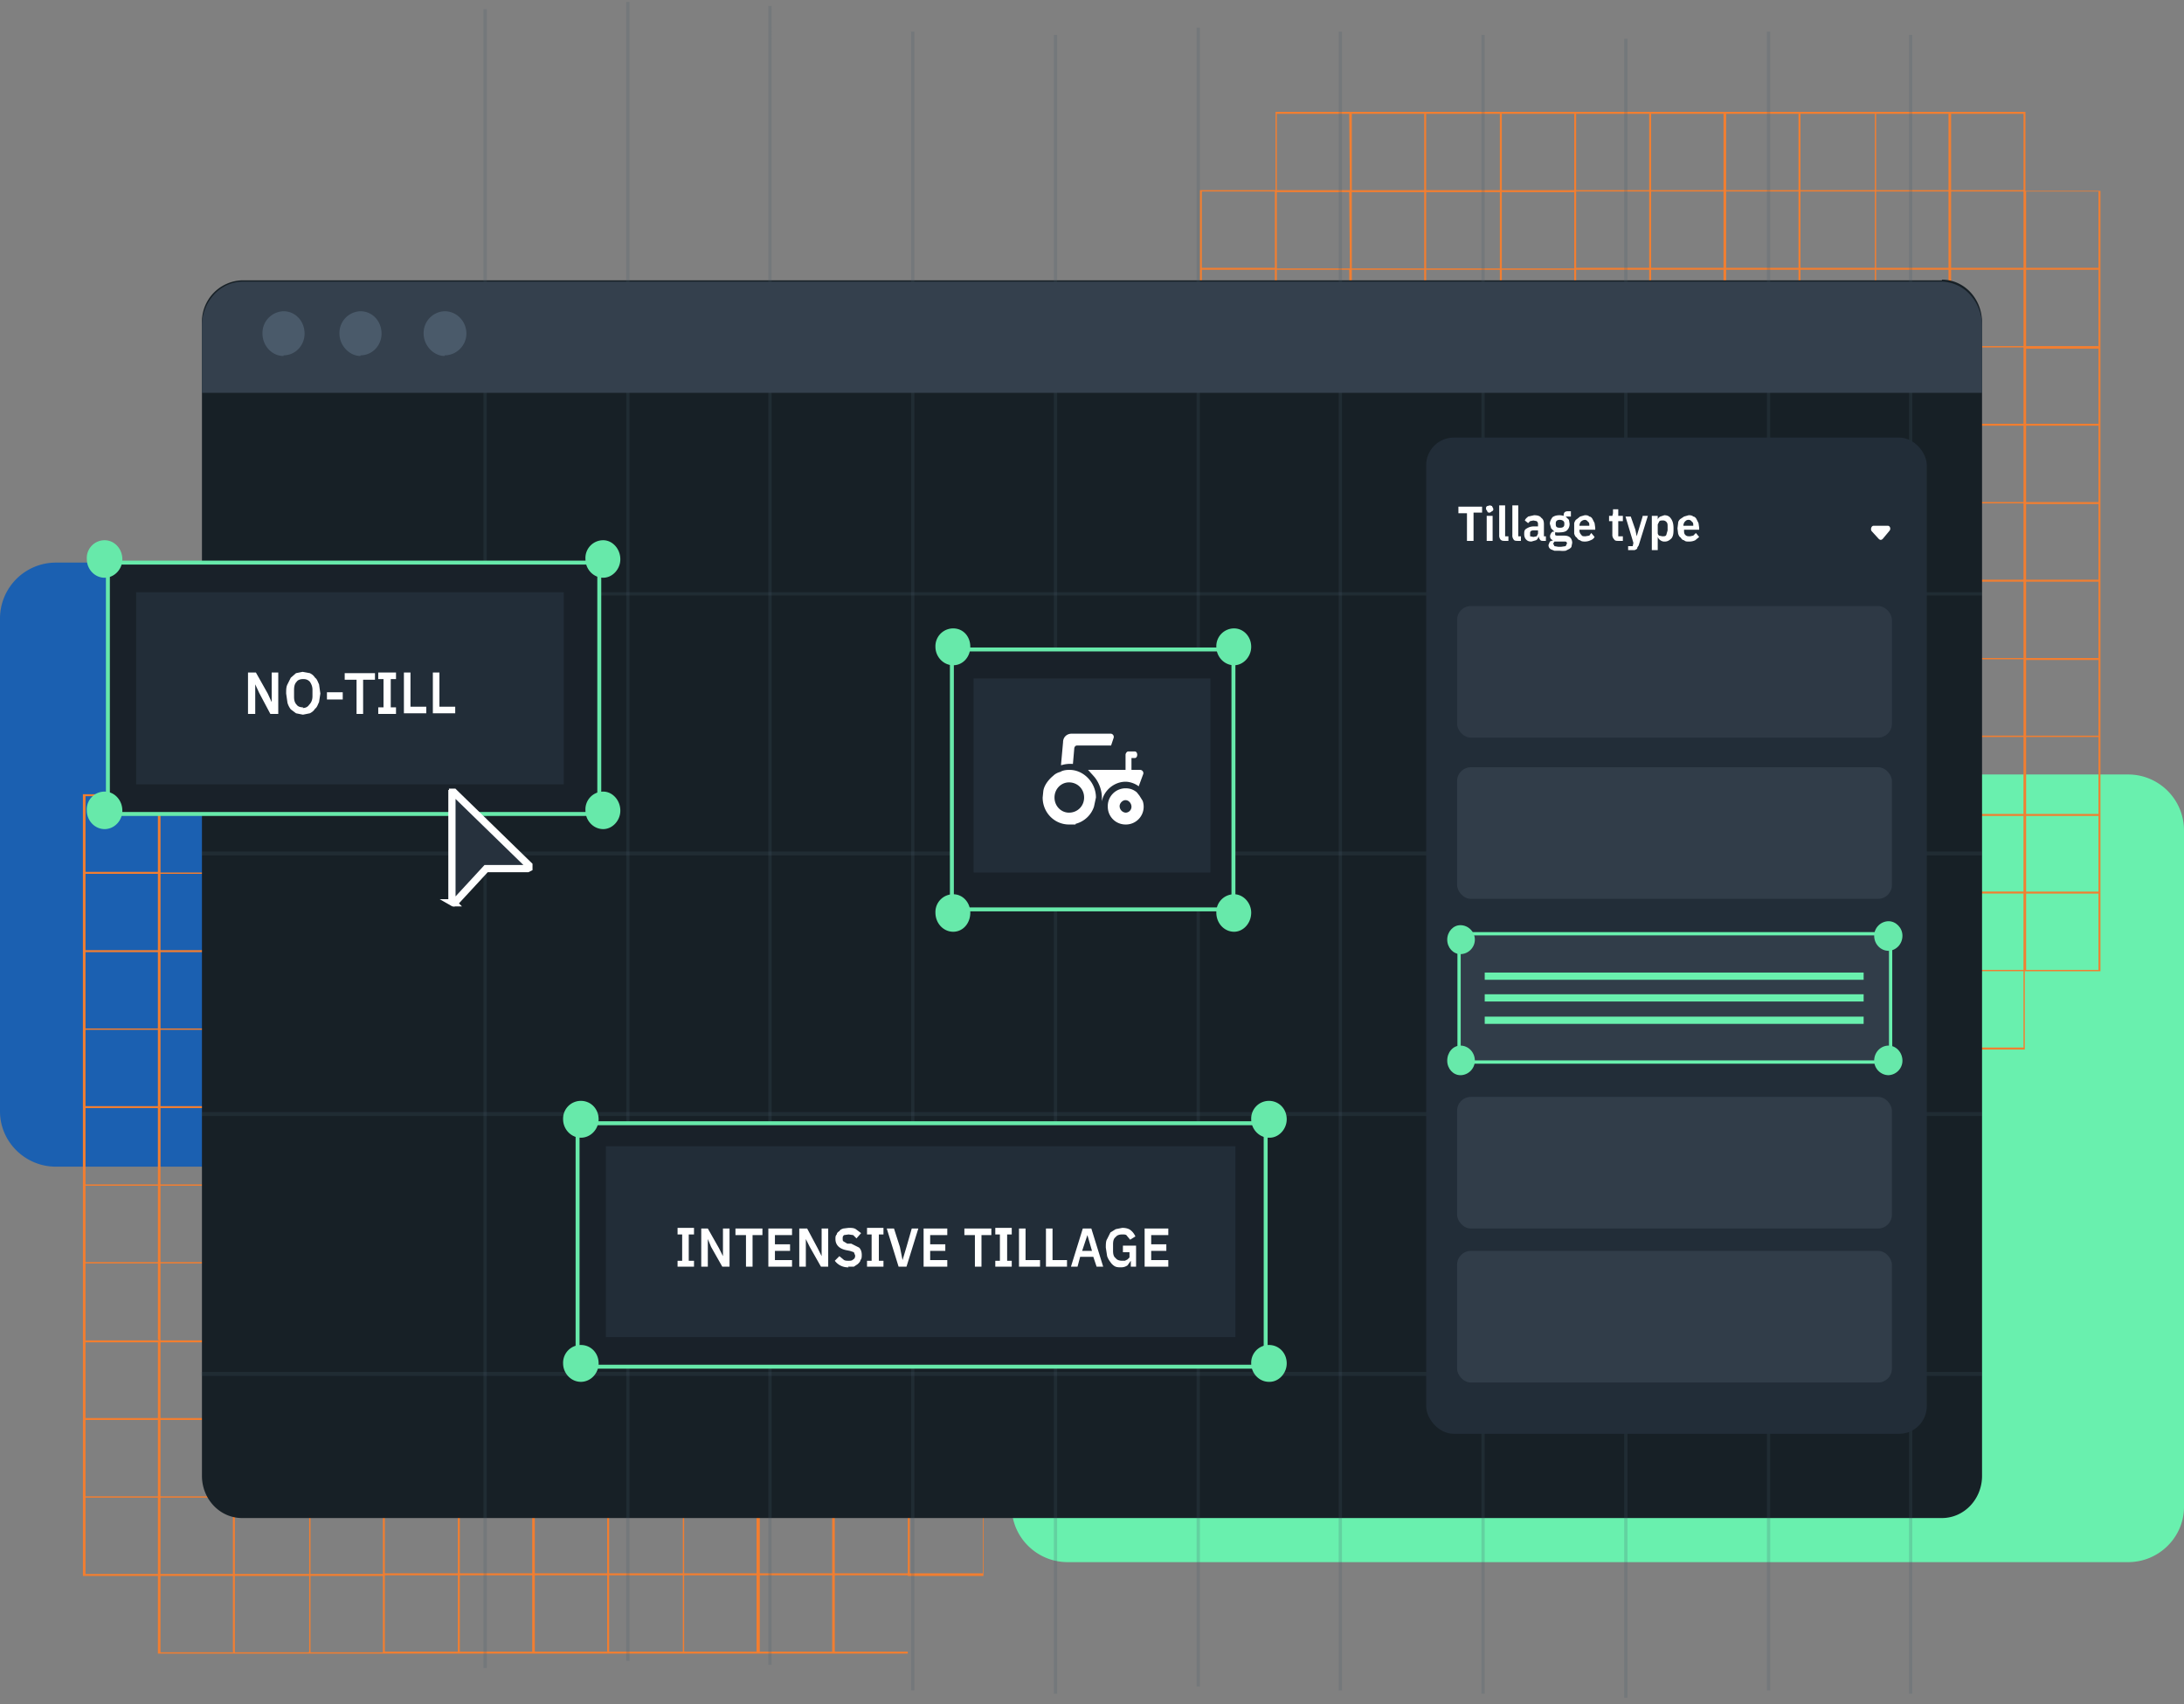 <?xml version="1.0" encoding="UTF-8"?>
<svg xmlns="http://www.w3.org/2000/svg" width="332" height="259" fill="none">
  <rect width="100%" height="100%" fill="#808080" stroke="none"/>
  <g clip-path="url(#a)">
    <path fill="#69F0AE" d="M323.5 117.7H162.3a8.5 8.5 0 0 0-8.5 8.5V229c0 4.6 3.8 8.4 8.5 8.4h161.2c4.7 0 8.5-3.8 8.5-8.4V126.2c0-4.7-3.8-8.5-8.5-8.5Z"></path>
    <path fill="#1B60B1" d="M234 85.5H8.4A8.5 8.5 0 0 0 0 93.9v75c0 4.6 3.8 8.4 8.5 8.4h225.4c4.7 0 8.5-3.8 8.5-8.5V94c0-4.7-3.8-8.4-8.5-8.4Z"></path>
    <path fill="#F27E30" d="M138.2 108.8h-114v11.9H12.6v118.8h11.4v11.8h114v-11.8h11.5V120.7h-11.4v-11.9Zm-114 130.4H13v-11.6H24v11.6Zm0-11.8H13v-11.6H24v11.6Zm0-11.9H13V204H24v11.6Zm0-11.8H13V192H24v11.6Zm0-11.9H13v-11.6H24v11.6Zm0-11.8H13v-11.6H24V180Zm0-11.9H13v-11.6H24v11.6Zm0-11.8H13v-11.6H24v11.6Zm0-11.9H13v-11.6H24v11.6Zm0-11.9H13V121H24v11.5Zm11.3 118.6H24.4v-11.6h11V251Zm0-11.9H24.4v-11.6h11v11.6Zm0-11.8H24.4v-11.6h11v11.6Zm0-11.9H24.4V204h11v11.6Zm0-11.8H24.4V192h11v11.6Zm0-11.9H24.4v-11.6h11v11.6Zm0-11.8H24.4v-11.6h11V180Zm0-11.9H24.4v-11.6h11v11.6Zm0-11.8H24.4v-11.6h11v11.6Zm0-11.9H24.4v-11.6h11v11.6Zm0-11.8H24.4V121h11v11.6Zm0-11.9H24.4v-11.6h11v11.6Zm11.4 130.4H35.7v-11.6H47V251Zm0-11.9H35.7v-11.6H47v11.6Zm0-11.8H35.7v-11.6H47v11.6Zm0-11.9H35.7V204H47v11.6Zm0-11.8H35.7V192H47v11.6Zm0-11.9H35.7v-11.6H47v11.6Zm0-11.8H35.7v-11.6H47V180Zm0-11.9H35.7v-11.6H47v11.6Zm0-11.8H35.7v-11.6H47v11.6Zm0-11.9H35.7v-11.6H47v11.6Zm0-11.8H35.7V121H47v11.6Zm0-11.9H35.7v-11.6H47v11.6Zm11.3 130.4h-11v-11.6h11V251Zm0-11.9h-11v-11.6h11v11.6Zm0-11.8h-11v-11.6h11v11.6Zm0-11.9h-11V204h11v11.6Zm0-11.8h-11V192h11v11.6Zm0-11.9h-11v-11.6h11v11.6Zm0-11.8h-11v-11.6h11V180Zm0-11.9h-11v-11.6h11v11.6Zm0-11.8h-11v-11.6h11v11.6Zm0-11.9h-11v-11.6h11v11.6Zm0-11.9h-11V121h11v11.5Zm0-11.8h-11V109h11v11.6ZM69.6 251H58.5v-11.6h11.1V251Zm0-11.9H58.5v-11.6h11.1v11.6Zm0-11.8H58.5v-11.6h11.1v11.6Zm0-11.9H58.5V204h11.1v11.6Zm0-11.8H58.5V192h11.1v11.6Zm0-11.9H58.5v-11.6h11.1v11.6Zm0-11.8H58.5v-11.6h11.1V180Zm0-11.9H58.5v-11.6h11.1v11.6Zm0-11.8H58.5v-11.6h11.1v11.6Zm0-11.9H58.5v-11.6h11.1v11.6Zm0-11.9H58.5V121h11.1v11.5Zm0-11.8H58.5V109h11.1v11.6ZM81 251H69.9v-11.6h11V251Zm0-11.9H69.9v-11.6h11v11.6Zm0-11.8H69.9v-11.6h11v11.6Zm0-11.9H69.9V204h11v11.6Zm0-11.8H69.9V192h11v11.6Zm0-11.9H69.9v-11.6h11v11.6Zm0-11.8H69.9v-11.6h11V180Zm0-11.9H69.9v-11.6h11v11.6Zm0-11.8H69.9v-11.6h11v11.6Zm0-11.9H69.9v-11.6h11v11.6Zm0-11.9H69.9V121h11v11.5Zm0-11.8H69.9V109h11v11.6ZM92.4 251H81.3v-11.6h11V251Zm0-11.9H81.3v-11.6h11v11.6Zm0-11.8H81.3v-11.6h11v11.6Zm0-11.9H81.3V204h11v11.6Zm0-11.8H81.3V192h11v11.6Zm0-11.9H81.3v-11.6h11v11.6Zm0-11.8H81.3v-11.6h11V180Zm0-11.9H81.3v-11.6h11v11.6Zm0-11.8H81.3v-11.6h11v11.6Zm0-11.9H81.3v-11.6h11v11.6Zm0-11.9H81.3V121h11v11.5Zm0-11.8H81.3V109h11v11.6ZM103.8 251H92.6v-11.6h11.2V251Zm0-11.9H92.6v-11.6h11.2v11.6Zm0-11.8H92.6v-11.6h11.2v11.6Zm0-11.9H92.6V204h11.2v11.6Zm0-11.8H92.6V192h11.2v11.6Zm0-11.9H92.6v-11.6h11.2v11.6Zm0-11.8H92.6v-11.6h11.2V180Zm0-11.9H92.6v-11.6h11.2v11.6Zm0-11.8H92.6v-11.6h11.2v11.6Zm0-11.9H92.6v-11.6h11.2v11.6Zm0-11.9H92.6V121h11.2v11.5Zm0-11.8H92.6V109h11.2v11.6ZM115 251h-11v-11.6h11V251Zm0-11.9h-11v-11.6h11v11.6Zm0-11.8h-11v-11.6h11v11.6Zm0-11.9h-11V204h11v11.6Zm0-11.8h-11V192h11v11.6Zm0-11.9h-11v-11.6h11v11.6Zm0-11.8h-11v-11.6h11V180Zm0-11.9h-11v-11.6h11v11.6Zm0-11.8h-11v-11.6h11v11.6Zm0-11.9h-11v-11.6h11v11.6Zm0-11.9h-11V121h11v11.5Zm0-11.8h-11V109h11v11.6ZM126.5 251h-11v-11.6h11V251Zm0-11.9h-11v-11.6h11v11.6Zm0-11.8h-11v-11.6h11v11.6Zm0-11.9h-11V204h11v11.6Zm0-11.8h-11V192h11v11.6Zm0-11.9h-11v-11.6h11v11.6Zm0-11.8h-11v-11.6h11V180Zm0-11.9h-11v-11.6h11v11.6Zm0-11.8h-11v-11.6h11v11.6Zm0-11.9h-11v-11.6h11v11.6Zm0-11.9h-11V121h11v11.5Zm0-11.8h-11V109h11v11.6ZM138 251h-11.1v-11.6h11.1V251Zm0-11.9h-11.1v-11.6h11.1v11.6Zm0-11.8h-11.1v-11.6h11.1v11.6Zm0-11.9h-11.1V204h11.1v11.6Zm0-11.8h-11.1V192h11.1v11.6Zm0-11.9h-11.1v-11.6h11.1v11.6Zm0-11.8h-11.1v-11.6h11.1V180Zm0-11.9h-11.1v-11.6h11.1v11.6Zm0-11.8h-11.1v-11.6h11.1v11.6Zm0-11.9h-11.1v-11.6h11.1v11.6Zm0-11.9h-11.1V121h11.1v11.5Zm0-11.8h-11.1V109h11.1v11.6Zm11.4 118.5h-11.1v-11.6h11.1v11.6Zm0-11.8h-11.1v-11.6h11.1v11.6Zm0-11.9h-11.1V204h11.1v11.6Zm0-11.8h-11.1V192h11.1v11.6Zm0-11.9h-11.1v-11.6h11.1v11.6Zm0-11.8h-11.1v-11.6h11.1V180Zm0-11.9h-11.1v-11.6h11.1v11.6Zm0-11.8h-11.1v-11.6h11.1v11.6Zm0-11.9h-11.1v-11.6h11.1v11.6Zm0-23.4v11.6h-11.1V121h11ZM307.9 28.9V17h-114v11.9h-11.5v118.7h11.4v11.9h114v-11.9h11.5V29h-11.4Zm-114 118.5h-11.2v-11.6h11.1v11.6Zm0-11.9h-11.2V124h11.1v11.5Zm0-11.8h-11.2V112h11.1v11.6Zm0-11.9h-11.2v-11.5h11.1v11.5Zm0-11.8h-11.2V88.4h11.1V100Zm0-11.9h-11.2V76.6h11.1V88Zm0-11.8h-11.2V64.7h11.1v11.6Zm0-11.9h-11.2V53h11.1v11.5Zm0-11.8h-11.2V41h11.1v11.6Zm0-11.9h-11.2V29.1h11.1v11.6Zm11.3 118.6h-11.1v-11.7h11l.1 11.7Zm0-11.9h-11.1v-11.6h11l.1 11.6Zm0-11.8h-11.1V124h11l.1 11.6Zm0-11.9h-11.1v-11.6h11l.1 11.6Zm0-11.8h-11.1v-11.6h11l.1 11.6Zm0-11.9h-11.1V88.4h11l.1 11.6Zm0-11.8h-11.1V76.6h11l.1 11.6Zm0-11.9h-11.1V64.7h11l.1 11.6Zm0-11.8h-11.1V52.9h11l.1 11.6Zm0-11.9h-11.1V41h11l.1 11.6Zm0-11.8h-11.1V29.2h11l.1 11.6Zm0-11.9h-11.1V17.3h11l.1 11.6Zm11.4 130.4h-11.1v-11.7h11v11.7Zm0-11.9h-11.1v-11.6h11v11.6Zm0-11.8h-11.1V124h11v11.6Zm0-11.9h-11.1v-11.6h11v11.6Zm0-11.8h-11.1v-11.6h11v11.6Zm0-11.9h-11.1V88.4h11V100Zm0-11.8h-11.1V76.6h11v11.6Zm0-11.9h-11.1V64.7h11v11.6Zm0-11.8h-11.1V52.9h11v11.6Zm0-11.9h-11.1V41h11v11.6Zm0-11.8h-11.1V29.2h11v11.6Zm0-11.9h-11.1V17.3h11V29ZM228 159.3h-11.2v-11.7H228v11.7Zm0-11.9h-11.2v-11.6H228v11.6Zm0-11.8h-11.2V124H228v11.6Zm0-11.9h-11.2v-11.6H228v11.6Zm0-11.8h-11.2v-11.6H228v11.6Zm0-11.9h-11.2V88.4H228V100Zm0-11.8h-11.2V76.6H228v11.6Zm0-11.9h-11.2V64.7H228v11.6Zm0-11.8h-11.2V52.9H228v11.6Zm0-11.9h-11.2V41H228v11.6Zm0-11.8h-11.2V29.2H228v11.6Zm0-11.9h-11.2V17.3H228V29Zm11.3 130.4h-11v-11.7h11v11.7Zm0-11.9h-11v-11.6h11v11.6Zm0-11.8h-11V124h11v11.6Zm0-11.9h-11v-11.6h11v11.6Zm0-11.8h-11v-11.6h11v11.6Zm0-11.9h-11V88.4h11V100Zm0-11.8h-11V76.6h11v11.6Zm0-11.9h-11V64.7h11v11.6Zm0-11.8h-11V52.9h11v11.6Zm0-11.9h-11V41h11v11.6Zm0-11.8h-11V29.2h11v11.6Zm0-11.9h-11V17.3h11V29Zm11.4 130.3h-11.1v-11.6h11.1v11.6Zm0-11.8h-11.1v-11.6h11.1v11.6Zm0-11.9h-11.1V124h11.1v11.5Zm0-11.8h-11.1V112h11.1v11.6Zm0-11.9h-11.1v-11.6h11.1v11.6Zm0-11.8h-11.1V88.4h11.1V100Zm0-11.9h-11.1V76.5h11.1v11.6Zm0-11.8h-11.1V64.7h11.1v11.6Zm0-11.9h-11.1V52.8h11.1v11.6Zm0-11.8h-11.1V41h11.1v11.6Zm0-11.9h-11.1V29.1h11.1v11.6Zm0-11.8h-11.1V17.3h11.1v11.6Zm11.4 130.3H251v-11.6H262v11.6Zm0-11.8H251v-11.6H262v11.6Zm0-11.9H251V124H262v11.5Zm0-11.8H251V112H262v11.6Zm0-11.9H251v-11.6H262v11.6Zm0-11.8H251V88.4H262V100Zm0-11.9H251V76.5H262v11.6Zm0-11.8H251V64.7H262v11.6Zm0-11.9H251V52.8H262v11.6Zm0-11.8H251V41H262v11.6Zm0-11.9H251V29.1H262v11.6Zm0-11.8H251V17.3H262v11.6Zm11.4 130.3h-11.1v-11.6h11v11.6Zm0-11.8h-11.1v-11.6h11v11.6Zm0-11.9h-11.1V124h11v11.5Zm0-11.8h-11.1V112h11v11.6Zm0-11.9h-11.1v-11.6h11v11.6Zm0-11.8h-11.1V88.4h11V100Zm0-11.9h-11.1V76.5h11v11.6Zm0-11.8h-11.1V64.7h11v11.6Zm0-11.9h-11.1V52.8h11v11.6Zm0-11.8h-11.1V41h11v11.6Zm0-11.9h-11.1V29.1h11v11.6Zm0-11.8h-11.1V17.3h11v11.6Zm11.4 130.3h-11.2v-11.6H285v11.6Zm0-11.8h-11.2v-11.6H285v11.6Zm0-11.9h-11.2V124H285v11.5Zm0-11.8h-11.2V112H285v11.6Zm0-11.9h-11.2v-11.6H285v11.6Zm0-11.8h-11.2V88.4H285V100Zm0-11.9h-11.2V76.5H285v11.6Zm0-11.8h-11.2V64.7H285v11.6Zm0-11.9h-11.2V52.8H285v11.6Zm0-11.8h-11.2V41H285v11.6Zm0-11.9h-11.2V29.1H285v11.6Zm0-11.8h-11.2V17.3H285v11.6Zm11.3 130.3h-11v-11.6h11v11.6Zm0-11.8h-11v-11.6h11v11.6Zm0-11.9h-11V124h11v11.5Zm0-11.8h-11V112h11v11.6Zm0-11.9h-11v-11.6h11v11.6Zm0-11.8h-11V88.4h11V100Zm0-11.9h-11V76.5h11v11.6Zm0-11.8h-11V64.7h11v11.6Zm0-11.9h-11V52.8h11v11.6Zm0-11.8h-11V41h11v11.6Zm0-11.9h-11V29.1h11v11.6Zm0-11.8h-11V17.3h11v11.6Zm11.4 130.3h-11v-11.6h11v11.6Zm0-11.8h-11v-11.6h11v11.6Zm0-11.9h-11V124h11v11.5Zm0-11.8h-11V112h11v11.6Zm0-11.9h-11v-11.6h11v11.6Zm0-11.8h-11V88.4h11V100Zm0-11.9h-11V76.5h11v11.6Zm0-11.8h-11V64.7h11v11.6Zm0-11.9h-11V52.8h11v11.6Zm0-11.8h-11V41h11v11.6Zm0-11.9h-11V29.1h11v11.6Zm0-11.8h-11V17.3h11v11.6ZM319 147.4H308v-11.6H319v11.6Zm0-11.9H308V124H319v11.5Zm0-11.8H308V112H319v11.6Zm0-11.9H308v-11.5H319v11.5Zm0-11.8H308V88.4H319V100Zm0-11.9H308V76.6H319V88Zm0-11.8H308V64.7H319v11.6Zm0-11.9H308V53H319v11.5Zm0-11.8H308V41H319v11.6Zm0-11.9H308V29.1H319v11.6Z"></path>
  </g>
  <path fill="#172026" d="M295.2 42.6H36.8a6.3 6.3 0 0 0-6.1 6.5v175.2c0 3.5 2.7 6.4 6.1 6.4h258.4c3.4 0 6.1-2.9 6.1-6.4V49c0-3.6-2.7-6.5-6.1-6.5Z"></path>
  <path fill="#4A5A6A" d="M301.3 90H30.6v.5h270.7zM301.3 129.4H30.6v.6h270.7zM301.3 169H30.6v.6h270.7zM301.3 208.5H30.6v.6h270.7z" opacity=".2"></path>
  <path fill="#4A5A6A" d="M138.5 4.8h.5v252.1h-.5zM225.2 5.3h.5v252.1h-.5zM95.2.3h.5v252.1h-.5zM181.9 4.2h.5v252.1h-.5zM268.6 4.8h.5v252.1h-.5zM73.5 1.4h.5v252.1h-.5zM160.2 5.3h.5v252.1h-.5zM246.9 5.9h.5V258h-.5zM116.8.9h.5V253h-.5zM203.5 4.8h.5v252.1h-.5zM290.2 5.3h.5v252.1h-.5z" opacity=".2"></path>
  <path fill="#34404D" d="M36.8 42.8h258.4a6 6 0 0 1 4.3 2 7 7 0 0 1 1.8 4.7v10.2H30.7V49.5a7 7 0 0 1 1.8-4.7 6 6 0 0 1 4.3-2Z"></path>
  <path fill="#4A5A6A" d="M43.1 54c1.8 0 3.2-1.5 3.2-3.3 0-1.9-1.4-3.4-3.2-3.4a3.3 3.3 0 0 0-3.2 3.4c0 1.8 1.4 3.4 3.2 3.4ZM54.8 54c1.8 0 3.2-1.5 3.2-3.3 0-1.9-1.4-3.4-3.2-3.4a3.3 3.3 0 0 0-3.2 3.4c0 1.8 1.5 3.4 3.2 3.4ZM67.6 54c1.8 0 3.3-1.5 3.3-3.3 0-1.9-1.5-3.4-3.3-3.4a3.3 3.3 0 0 0-3.2 3.4c0 1.8 1.5 3.4 3.2 3.4Z"></path>
  <path fill="#192129" stroke="#67E9AA" stroke-miterlimit="10" stroke-width=".6" d="M187.5 98.7h-42.8v39.5h42.8V98.7Z"></path>
  <path fill="#222D38" d="M183.8 103.1H148v29.5h36v-29.5Z"></path>
  <path fill="#fff" d="M162.5 117c-.5 0-1 .1-1.3.3-.4.1-.8.3-1.1.6 0 0-1.3 1-1.5 2.3l-.1 1c0 2.3 1.8 4.1 4 4.1h1v-.1a4 4 0 0 0 2.8-2.6l.3-1.4c0-2.3-1.9-4.2-4-4.2Zm0 6.5c-1.2 0-2.2-1-2.2-2.3 0-1.3 1-2.3 2.2-2.3 1.3 0 2.3 1 2.3 2.3 0 1.3-1 2.3-2.3 2.3ZM168.9 111.5h-6c-.7 0-1.3.5-1.3 1.3l-.3 3.3v.2a4.6 4.6 0 0 1 1.8-.2l.2-2.3c0-.3.2-.5.4-.5h5.2l.4-1.2a.5.5 0 0 0-.4-.6ZM173.7 121.7l-.5-.8-.4-.5c-.5-.4-1-.6-1.7-.6a2.7 2.7 0 0 0-2.7 2.8c0 1.5 1.2 2.7 2.7 2.7a2.7 2.7 0 0 0 2.6-3.6Zm-2.6 1.8a1 1 0 0 1-.9-1c0-.4.4-.9.9-.9s.9.5.9 1-.4.9-.9.9Z"></path>
  <path fill="#fff" d="M173.3 117H172v-1.8h.5c.5 0 .5-1 0-1h-1c-.2 0-.4.3-.4.5v2.3h-5.7l.9 1c.7.8 1.2 2 1.2 3.2v.6c.3-1.7 1.9-3 3.6-3 .7 0 1.5.3 2 .7l.7-1.9a.5.5 0 0 0-.5-.6Z"></path>
  <path fill="#67E9AA" d="M144.9 101.1c1.5 0 2.6-1.3 2.6-2.8 0-1.6-1.1-2.8-2.6-2.8a2.7 2.7 0 0 0-2.7 2.8c0 1.5 1.2 2.8 2.7 2.8ZM187.6 101.1c1.4 0 2.6-1.3 2.6-2.8 0-1.6-1.2-2.8-2.6-2.8a2.7 2.7 0 0 0-2.7 2.8c0 1.5 1.2 2.8 2.7 2.8ZM187.6 141.6c1.4 0 2.6-1.3 2.6-2.9 0-1.5-1.2-2.8-2.6-2.8a2.7 2.7 0 0 0-2.7 2.8c0 1.6 1.2 2.9 2.7 2.9ZM144.9 141.6c1.5 0 2.6-1.3 2.6-2.9 0-1.5-1.1-2.8-2.6-2.8a2.7 2.7 0 0 0-2.7 2.8c0 1.6 1.2 2.9 2.7 2.9Z"></path>
  <path fill="#192129" stroke="#67E9AA" stroke-miterlimit="10" stroke-width=".6" d="M91.1 85.5H16.4v38.2h74.7V85.5Z"></path>
  <path fill="#222D38" d="M85.8 90H20.7v29.2h65V90Z"></path>
  <path fill="#67E9AA" d="M15.9 87.8c1.5 0 2.7-1.3 2.7-2.8 0-1.6-1.2-2.9-2.7-2.9a2.7 2.7 0 0 0-2.7 2.9c0 1.5 1.2 2.8 2.7 2.8ZM91.7 87.8c1.4 0 2.6-1.3 2.6-2.8 0-1.6-1.2-2.9-2.6-2.9A2.7 2.7 0 0 0 89 85c0 1.5 1.2 2.8 2.7 2.8ZM91.7 126c1.4 0 2.6-1.3 2.6-2.8 0-1.6-1.2-2.9-2.6-2.9a2.7 2.7 0 0 0-2.7 2.9c0 1.5 1.2 2.8 2.7 2.8ZM15.9 126c1.5 0 2.7-1.3 2.7-2.8 0-1.6-1.2-2.9-2.7-2.9a2.7 2.7 0 0 0-2.7 2.9c0 1.5 1.2 2.8 2.7 2.8Z"></path>
  <path fill="#192129" stroke="#67E9AA" stroke-miterlimit="10" stroke-width=".6" d="M192.4 170.7H87.8v37h104.6v-37Z"></path>
  <path fill="#222D38" d="M187.8 174.2H92.1v29h95.7v-29Z"></path>
  <path fill="#67E9AA" d="M88.3 172.9c1.5 0 2.7-1.3 2.7-2.8 0-1.6-1.2-2.8-2.7-2.8a2.7 2.7 0 0 0-2.7 2.8c0 1.5 1.2 2.8 2.7 2.8ZM193 172.9c1.4 0 2.6-1.3 2.6-2.8 0-1.6-1.2-2.8-2.7-2.8a2.7 2.7 0 0 0-2.7 2.8c0 1.5 1.2 2.8 2.7 2.8ZM193 210c1.4 0 2.6-1.3 2.6-2.8 0-1.6-1.2-2.8-2.7-2.8a2.7 2.7 0 0 0-2.7 2.8c0 1.5 1.2 2.8 2.7 2.8ZM88.3 210c1.5 0 2.7-1.3 2.7-2.8 0-1.6-1.2-2.8-2.7-2.8a2.7 2.7 0 0 0-2.7 2.8c0 1.5 1.2 2.8 2.7 2.8Z"></path>
  <path fill="#26313D" stroke="#fff" stroke-miterlimit="10" stroke-width="1.1" d="M68.7 120.6V137l.2.2a.2.2 0 0 0 .2 0l4.8-5.2h6.3l.2-.1v-.4l-11.3-11-.1-.1h-.2v.2Z"></path>
  <rect width="76.1" height="151.4" x="216.8" y="66.5" fill="#222D38" rx="4.2"></rect>
  <rect width="66.1" height="20" x="221.5" y="116.6" fill="#313D49" rx="2.1"></rect>
  <rect width="66.1" height="20" x="221.5" y="166.7" fill="#313D49" rx="2.1"></rect>
  <rect width="66.1" height="20" x="221.5" y="190.1" fill="#313D49" rx="2.1"></rect>
  <path fill="#fff" d="m39.4 105.3-.6-1.3v4.5h-1.1v-6.3h1.2l1.8 3.2.6 1.3v-4.5h1v6.3h-1.2l-1.7-3.2ZM46 108.6l-1-.2-.8-.6a3 3 0 0 1-.5-1l-.2-1.4c0-.6 0-1 .2-1.4l.5-1 .8-.7 1-.2 1.1.2c.4.2.6.4.8.7.3.2.4.6.6 1l.2 1.4-.2 1.3c-.2.4-.3.8-.6 1-.2.3-.4.5-.8.7l-1 .2Zm0-1c.5 0 .8-.2 1-.5.3-.3.5-.7.5-1.3v-1c0-.5-.2-.9-.4-1.2-.3-.3-.6-.4-1-.4s-.8.1-1 .4c-.3.3-.4.7-.4 1.3v1c0 .5.1.9.4 1.2.2.3.6.4 1 .4ZM49.7 106.3v-1.1h2.4v1.1h-2.4ZM55.2 103.3v5.2h-1v-5.2h-1.8v-1H57v1h-1.7ZM57.5 108.5v-1h.8v-4.3h-.8v-1h2.7v1h-.8v4.3h.8v1h-2.7ZM61.4 108.5v-6.3h1v5.2h2.4v1h-3.4ZM65.8 108.5v-6.3h1v5.2h2.4v1h-3.4ZM103 192.5v-.9h.7v-4h-.7v-1h2.5v1h-.8v4h.8v.9H103ZM108.1 189.5l-.5-1.2v4.2h-1v-5.8h1l1.7 3 .6 1.2v-4.2h1v5.8h-1.1l-1.7-3ZM114.4 187.7v4.8h-1v-4.8h-1.6v-1h4.1v1h-1.5ZM116.8 192.5v-5.8h3.6v1h-2.6v1.4h2.3v1h-2.3v1.4h2.6v1h-3.6ZM123.1 189.5l-.6-1.2v4.2h-1v-5.8h1.2l1.6 3 .6 1.2v-4.2h1v5.8h-1.1l-1.7-3ZM129 192.6a2.5 2.5 0 0 1-2.1-1l.7-.7.6.5c.2.2.5.2.8.2.3 0 .5 0 .7-.2.2-.1.3-.3.3-.6l-.2-.5-.6-.2-.5-.1c-1.1-.2-1.7-.8-1.7-1.7 0-.3 0-.5.2-.7 0-.2.2-.4.4-.5.1-.2.3-.3.6-.4l.8-.1c.4 0 .8 0 1.1.2l.8.6-.7.8-.5-.5-.7-.1-.7.1c-.2.2-.2.3-.2.5 0 .3 0 .4.2.5l.5.3h.6l1.2.6c.3.3.4.7.4 1.1 0 .3 0 .6-.2.8 0 .2-.2.4-.4.6l-.6.4h-.9ZM131.8 192.5v-.9h.7v-4h-.7v-1h2.5v1h-.7v4h.7v.9h-2.5ZM136.6 192.5l-1.8-5.8h1.1l.9 2.8.4 2 .6-2 .8-2.8h1l-1.8 5.8h-1.2ZM140.4 192.5v-5.8h3.6v1h-2.6v1.4h2.3v1h-2.3v1.4h2.6v1h-3.6ZM149.2 187.7v4.8h-1v-4.8h-1.6v-1h4.1v1h-1.5ZM151.3 192.5v-.9h.7v-4h-.7v-1h2.5v1h-.7v4h.7v.9h-2.5ZM154.9 192.5v-5.8h1v4.8h2.2v1h-3.2ZM159 192.5v-5.8h1v4.8h2.2v1H159ZM166.7 192.5l-.5-1.5h-2l-.4 1.5h-1l1.8-5.8h1.3l1.8 5.8h-1Zm-1.4-4.8-.8 2.4h1.5l-.7-2.4ZM171.9 191.6l-.5.7c-.3.2-.6.3-1 .3-.3 0-.7 0-1-.2a2 2 0 0 1-.6-.6 3 3 0 0 1-.5-.9l-.2-1.3c0-.5 0-1 .2-1.3l.5-1 .8-.5 1-.2c.5 0 .9.1 1.2.3.4.3.6.6.8 1l-.8.5-.5-.6c-.1-.2-.4-.2-.7-.2-.4 0-.8.1-1 .4-.3.2-.4.6-.4 1.1v1c0 .5.1.9.4 1.1.2.3.6.4 1 .4h.4l.4-.2.3-.3v-.8h-1v-1h2v3.2h-.8v-1ZM174 192.5v-5.8h3.6v1H175v1.4h2.3v1H175v1.4h2.6v1H174ZM224 78v4.2h-1V78h-1.3V77h3.6v.9H224ZM226.5 77.9c-.2 0-.4 0-.4-.2l-.2-.3v-.1c0-.2 0-.3.2-.4l.4-.1.3.1.2.4v.1c0 .1 0 .2-.2.3l-.3.2Zm-.5.5h.9v3.8h-.9v-3.8ZM228.8 82.2c-.3 0-.5 0-.7-.2a1 1 0 0 1-.2-.7v-4.5h.9v4.7h.5v.7h-.5ZM230.8 82.2c-.3 0-.6 0-.7-.2a1 1 0 0 1-.2-.7v-4.5h.9v4.7h.4v.7h-.4ZM234.6 82.2c-.2 0-.4 0-.5-.2a.9.9 0 0 1-.2-.5c-.1.3-.2.5-.4.6l-.7.2c-.4 0-.6-.1-.8-.3-.2-.2-.3-.5-.3-.8 0-.4 0-.7.4-.9a2 2 0 0 1 1-.3h.7v-.3c0-.2 0-.3-.2-.5l-.5-.1-.5.1-.3.3-.5-.4c.1-.3.3-.4.5-.6l.9-.2c.5 0 .9.1 1.1.4.3.2.4.5.4 1v1.8h.3v.7h-.4Zm-1.5-.6.5-.1.2-.4v-.5h-.6c-.4 0-.6.1-.6.4v.5l.5.1ZM239 82.5l-.1.5c0 .2-.2.3-.3.4l-.6.3a4 4 0 0 1-.9 0h-.8l-.5-.2a.7.7 0 0 1-.4-.7l.2-.5.5-.2a.6.6 0 0 1-.4-.3.7.7 0 0 1 0-.6l.1-.2.2-.2h.3l-.5-.5-.2-.7c0-.4.2-.7.4-1 .3-.2.6-.3 1.1-.3a2.4 2.4 0 0 1 .6.1v-.1c0-.4.2-.6.6-.6h.5v.8h-.8l.5.5.1.6c0 .4-.1.7-.4 1-.2.2-.6.3-1 .3a2 2 0 0 1-.6 0h-.2v.3c0 .1 0 .2.4.2h1c.4 0 .7.1.9.3.2.2.3.5.3.8Zm-.8.1c0-.1 0-.2-.2-.3H236.3l-.2.3.2.4.6.1h.4l.7-.1.2-.4Zm-1-2.4c.3 0 .6-.1.6-.5v-.2c0-.3-.3-.5-.7-.5-.4 0-.6.2-.6.5v.2c0 .4.2.5.6.5ZM241 82.3c-.3 0-.6 0-.8-.2-.2 0-.4-.2-.5-.4-.2-.1-.3-.3-.4-.6v-1.6c.1-.3.2-.5.4-.6l.5-.4.7-.2c.3 0 .5 0 .7.2.2 0 .4.2.5.4l.3.6.1.7v.3h-2.4v.1c0 .3.1.5.3.7.1.2.3.2.6.2l.6-.1.3-.4.5.6c-.1.2-.3.4-.6.5a2 2 0 0 1-.9.2Zm0-3.3c-.3 0-.5.1-.7.3a1 1 0 0 0-.2.6h1.5c0-.3 0-.5-.2-.6a.6.6 0 0 0-.5-.3ZM246 82.2c-.2 0-.5 0-.6-.2a1 1 0 0 1-.3-.8v-2h-.5v-.8h.5l.1-.4v-.6h.8v1h.7v.8h-.7v2.3h.7v.7h-.6ZM249.7 78.4h.8l-1.4 4.5-.2.3c0 .1 0 .2-.2.3l-.2.1h-1V83h.7l.1-.5-1.2-4h.8l.7 2 .2 1 .3-1 .6-2ZM251.1 78.4h.9v.6c0-.2.2-.4.4-.5l.6-.2c.5 0 .8.2 1 .5.3.4.4.9.4 1.5s0 1.1-.3 1.5c-.3.3-.6.5-1 .5a1 1 0 0 1-.7-.2 1 1 0 0 1-.4-.5v2h-.9v-5.2Zm1.6 3.1c.3 0 .5 0 .6-.2l.2-.7V80c0-.3 0-.5-.2-.7a.7.7 0 0 0-.6-.2c-.2 0-.4 0-.5.2l-.2.4v1.2c0 .2 0 .3.2.5l.5.1ZM256.7 82.3c-.3 0-.5 0-.7-.2-.2 0-.4-.2-.5-.4-.2-.1-.3-.3-.4-.6l-.1-.8.1-.8c0-.3.2-.5.3-.6l.6-.4.7-.2c.2 0 .5 0 .7.2.2 0 .4.2.5.4l.3.6.1.7v.3H256v.1c0 .3 0 .5.2.7.2.2.4.2.7.2l.5-.1.4-.4.5.6-.6.5a2 2 0 0 1-.9.2Zm0-3.3c-.3 0-.4.1-.6.3a1 1 0 0 0-.2.6h1.5c0-.3 0-.5-.2-.6a.6.6 0 0 0-.5-.3Z"></path>
  <rect width="66.1" height="20" x="221.5" y="92.1" fill="#313D49" opacity=".8" rx="2.1"></rect>
  <path fill="#fff" d="m284.5 80.7 1.1 1.2c.2.2.4.2.6 0l1-1.2c.3-.3.1-.8-.2-.8h-2.2c-.3 0-.5.5-.3.8Z"></path>
  <rect width="65.6" height="19.5" x="221.8" y="141.9" fill="#313D49" stroke="#69F0AE" stroke-width=".5" rx="1.9"></rect>
  <path fill="#67E9AA" d="M222 145c1.2 0 2.2-1 2.2-2.2 0-1.2-1-2.2-2.2-2.2-1.1 0-2 1-2 2.2 0 1.2.9 2.2 2 2.2ZM287 144.5c1.2 0 2.2-1 2.2-2.3 0-1.2-1-2.2-2.1-2.2-1.2 0-2.2 1-2.2 2.2 0 1.3 1 2.3 2.2 2.3ZM287 163.4c1.2 0 2.2-1 2.2-2.2 0-1.3-1-2.3-2.1-2.3-1.2 0-2.2 1-2.2 2.3 0 1.2 1 2.2 2.2 2.2ZM222 163.4c1.2 0 2.2-1 2.2-2.2 0-1.3-1-2.3-2.2-2.3-1.1 0-2 1-2 2.3 0 1.2.9 2.2 2 2.2Z"></path>
  <path fill="#69F0AE" d="M225.7 147.8h57.6v1.1h-57.6zM225.7 151.1h57.6v1.1h-57.6zM225.7 154.5h57.6v1.1h-57.6z"></path>
  <defs>
    <clipPath id="a">
      <path fill="#fff" d="M0 17h332v239.3H0z"></path>
    </clipPath>
  </defs>
</svg>
